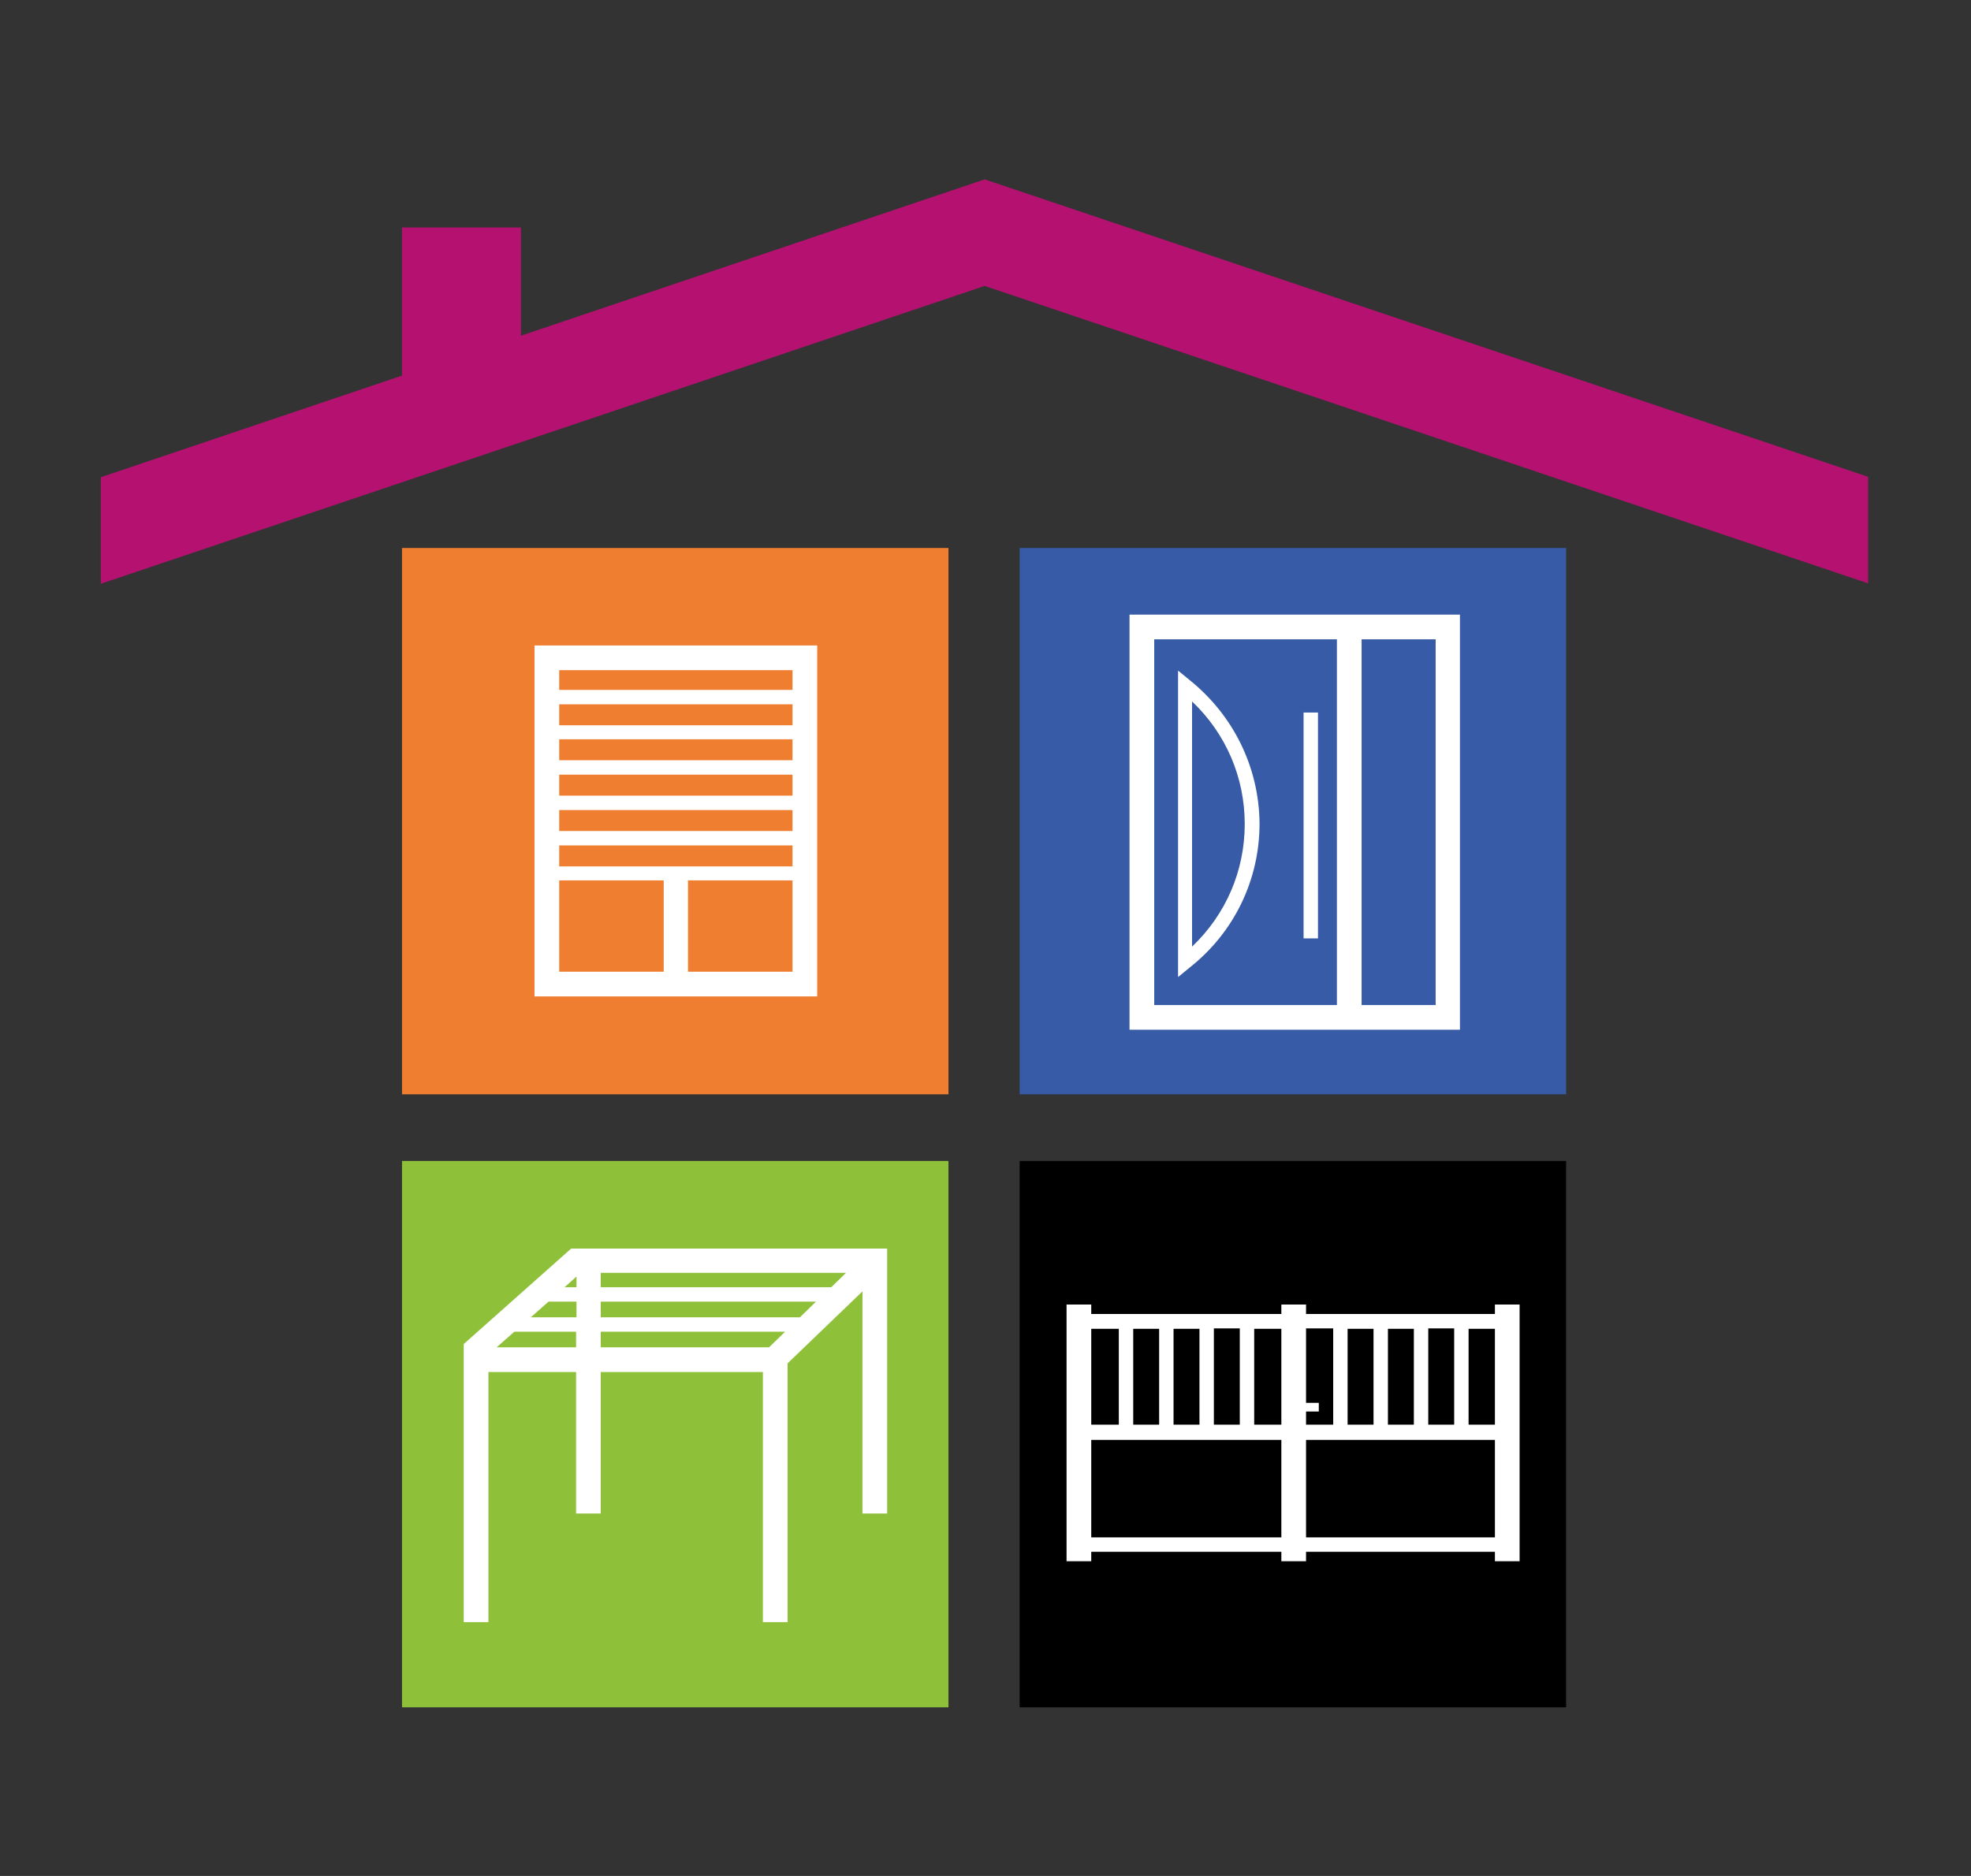 <?xml version="1.0" encoding="utf-8"?>
<!-- Generator: Adobe Illustrator 23.0.3, SVG Export Plug-In . SVG Version: 6.00 Build 0)  -->
<svg version="1.1" id="Calque_1" xmlns="http://www.w3.org/2000/svg" xmlns:xlink="http://www.w3.org/1999/xlink" x="0px" y="0px"
	 viewBox="0 0 479 456" style="enable-background:new 0 0 479 456;" xml:space="preserve">
<rect x="0" y="0" width="479" height="456" fill="#333333" stroke="none"/>
<style type="text/css">
	.st0{fill:#F07E31;}
	.st1{fill:#375BA7;}
	.st2{fill:#FFFFFF;}
	.st3{fill:#8FC039;}
	.st4{display:none;}
	.st5{display:inline;}
	.st6{display:inline;clip-path:url(#SVGID_2_);fill:#375BA7;}
	.st7{display:inline;clip-path:url(#SVGID_4_);fill:#375BA7;}
	.st8{display:inline;clip-path:url(#SVGID_6_);fill:#375BA7;}
	.st9{display:inline;clip-path:url(#SVGID_8_);fill:#375BA7;}
	.st10{display:inline;clip-path:url(#SVGID_10_);fill:#375BA7;}
	.st11{display:inline;clip-path:url(#SVGID_12_);fill:#375BA7;}
	.st12{display:inline;clip-path:url(#SVGID_14_);fill:#375BA7;}
	.st13{display:inline;clip-path:url(#SVGID_16_);fill:#375BA7;}
	.st14{display:inline;clip-path:url(#SVGID_18_);fill:#375BA7;}
	.st15{display:inline;clip-path:url(#SVGID_20_);fill:#375BA7;}
	.st16{display:inline;clip-path:url(#SVGID_22_);fill:#375BA7;}
	.st17{display:inline;clip-path:url(#SVGID_24_);fill:#375BA7;}
	.st18{display:inline;clip-path:url(#SVGID_26_);fill:#375BA7;}
	.st19{display:inline;clip-path:url(#SVGID_28_);fill:#375BA7;}
	.st20{display:inline;clip-path:url(#SVGID_30_);fill:#375BA7;}
	.st21{display:inline;clip-path:url(#SVGID_32_);fill:#375BA7;}
	.st22{display:inline;clip-path:url(#SVGID_34_);fill:#375BA7;}
	.st23{display:inline;clip-path:url(#SVGID_36_);fill:#B51171;}
	.st24{display:inline;clip-path:url(#SVGID_38_);fill:#FFFFFF;}
	.st25{display:inline;clip-path:url(#SVGID_40_);fill:#FFFFFF;}
	.st26{display:inline;clip-path:url(#SVGID_42_);fill:#FFFFFF;}
	.st27{display:inline;clip-path:url(#SVGID_44_);fill:#FFFFFF;}
	.st28{clip-path:url(#SVGID_46_);fill:#B51171;}
	.st29{clip-path:url(#SVGID_48_);fill:#FFFFFF;}
	.st30{clip-path:url(#SVGID_50_);fill:#FFFFFF;}
	.st31{clip-path:url(#SVGID_52_);fill:#FFFFFF;}
	.st32{clip-path:url(#SVGID_54_);fill:#FFFFFF;}
</style>
<rect x="97.7" y="133.2" class="st0" width="132.8" height="132.8"/>
<rect x="247.8" y="133.2" class="st1" width="132.8" height="132.8"/>
<path class="st2" d="M129.9,242.2h68.7v-85.3h-68.7L129.9,242.2L129.9,242.2z M192.6,167.7h-56.7v-4.8h56.7V167.7z M135.9,205.5
	h56.7v5.1h-56.7L135.9,205.5L135.9,205.5z M135.9,196.9h56.7v5.1h-56.7L135.9,196.9L135.9,196.9z M135.9,188.3h56.7v5.1h-56.7
	L135.9,188.3L135.9,188.3z M135.9,179.7h56.7v5.1h-56.7L135.9,179.7L135.9,179.7z M135.9,171.2h56.7v5.1h-56.7L135.9,171.2
	L135.9,171.2z M135.9,214h25.4v22.2h-25.4V214z M167.2,214h25.4v22.2h-25.4V214z"/>
<rect x="97.7" y="282.2" class="st3" width="132.8" height="132.8"/>
<rect x="247.8" y="282.2" width="132.8" height="132.8"/>
<path class="st2" d="M138.8,303.5l-26.1,23.2v67.6h6v-60.8H140v34.4h6v-34.4h39.4v60.8h6v-62.9l18.2-17.5v54h6v-64.4L138.8,303.5
	L138.8,303.5z M146,316.4h52.3l-3.9,3.8H146V316.4z M140.1,320.2H129l4.3-3.8h6.8V320.2z M146,312.9v-3.5h59.6l-3.6,3.5H146z
	 M140.1,310.3v2.6h-2.9L140.1,310.3z M120.7,327.5l4.3-3.8h15v3.8H120.7z M146,323.7h44.8l-3.9,3.8H146V323.7z"/>
<g>
	<g class="st4">
		<defs>
			<rect id="SVGID_1_" x="-94" y="-43" width="666.3" height="573.3"/>
		</defs>
		<clipPath id="SVGID_2_" class="st5">
			<use xlink:href="#SVGID_1_"  style="overflow:visible;"/>
		</clipPath>
		<path class="st6" d="M-39.1,479.5v-46.6h-5.6v-6.6h5.6v-7.5c0-6.5,2.4-12.7,10.9-12.7c1.3,0,2.7,0.1,3.5,0.4v6.8
			c-0.9-0.2-1.5-0.2-2.4-0.2c-3.8,0-4.6,2.5-4.6,6.5v6.7h6.8v6.6h-6.8v46.6L-39.1,479.5L-39.1,479.5z"/>
	</g>
	<g class="st4">
		<defs>
			<rect id="SVGID_3_" x="-94" y="-43" width="666.3" height="573.3"/>
		</defs>
		<clipPath id="SVGID_4_" class="st5">
			<use xlink:href="#SVGID_3_"  style="overflow:visible;"/>
		</clipPath>
		<path class="st7" d="M-13.4,454.4v8.7c0,5.3,1.1,10.8,6.3,10.8c5.1,0,6-4.1,6-9.2v-0.4h7.3v0.4c0,6.2-1.4,15.7-13.2,15.7
			c-11.1,0-13.6-7.3-13.6-18.1v-19.8c0-8.1,2.8-17,13.7-17c10.3,0,13.3,7.6,13.3,17v12h-19.8V454.4z M-0.8,448.4v-6.7
			c0-5-0.8-9.9-6.1-9.9c-5,0-6.4,4.2-6.4,9.9v6.6h12.5V448.4z"/>
	</g>
	<g class="st4">
		<defs>
			<rect id="SVGID_5_" x="-94" y="-43" width="666.3" height="573.3"/>
		</defs>
		<clipPath id="SVGID_6_" class="st5">
			<use xlink:href="#SVGID_5_"  style="overflow:visible;"/>
		</clipPath>
		<path class="st8" d="M14.7,442.5c0-10.7,0-13.6-0.1-16.2h7.1c0.2,1.2,0.3,3.1,0.3,5.3c1.6-3.9,4.7-6.2,9.8-6.2
			c5.8,0,10.5,3.3,10.5,13.1v41h-7.4V440c0-5.2-1.7-7.8-5.6-7.8c-4.5,0-7.1,2.2-7.1,12.3v35h-7.4v-37H14.7z"/>
	</g>
	<g class="st4">
		<defs>
			<rect id="SVGID_7_" x="-94" y="-43" width="666.3" height="573.3"/>
		</defs>
		<clipPath id="SVGID_8_" class="st5">
			<use xlink:href="#SVGID_7_"  style="overflow:visible;"/>
		</clipPath>
		<path class="st9" d="M58.4,454.4v8.7c0,5.3,1.1,10.8,6.3,10.8c5.1,0,6-4.1,6-9.2v-0.4H78v0.4c0,6.2-1.4,15.7-13.2,15.7
			c-11.1,0-13.6-7.3-13.6-18.1v-19.8c0-8.1,2.8-17,13.7-17c10.3,0,13.3,7.6,13.3,17v12H58.4V454.4z M68.6,406.6l7.9,12.1h-6.9
			l-4.8-7.8l-4.9,7.8h-6.8l7.9-12.1H68.6z M70.9,448.4v-6.7c0-5-0.8-9.9-6.1-9.9c-5,0-6.4,4.2-6.4,9.9v6.6h12.5V448.4z"/>
	</g>
	<g class="st4">
		<defs>
			<rect id="SVGID_9_" x="-94" y="-43" width="666.3" height="573.3"/>
		</defs>
		<clipPath id="SVGID_10_" class="st5">
			<use xlink:href="#SVGID_9_"  style="overflow:visible;"/>
		</clipPath>
		<path class="st10" d="M82.5,426.3h6.1v-13.1H96v13.1h7.5v6.6H96v35.8c0,2.7,0.5,5.4,3.8,5.4c1,0,2.6-0.1,3.3-0.3v5.8
			c-1.6,0.7-4,0.8-5.8,0.8c-5.2,0-8.8-2.1-8.8-10.3V433h-6.1v-6.7H82.5z"/>
	</g>
	<g class="st4">
		<defs>
			<rect id="SVGID_11_" x="-94" y="-43" width="666.3" height="573.3"/>
		</defs>
		<clipPath id="SVGID_12_" class="st5">
			<use xlink:href="#SVGID_11_"  style="overflow:visible;"/>
		</clipPath>
		<path class="st11" d="M109.4,444.4c0-8.6,0-13.4-0.1-18.1h7.1c0.1,1.4,0.3,4.7,0.3,8.3c2-6.6,6.6-8.9,11.2-9v9.2
			c-6.6,0.1-11,3.9-11,13.5v31.3h-7.4v-35.2H109.4z"/>
	</g>
	<g class="st4">
		<defs>
			<rect id="SVGID_13_" x="-94" y="-43" width="666.3" height="573.3"/>
		</defs>
		<clipPath id="SVGID_14_" class="st5">
			<use xlink:href="#SVGID_13_"  style="overflow:visible;"/>
		</clipPath>
		<path class="st12" d="M139.8,454.4v8.7c0,5.3,1.1,10.8,6.3,10.8c5.1,0,6-4.1,6-9.2v-0.4h7.3v0.4c0,6.2-1.4,15.7-13.2,15.7
			c-11.1,0-13.6-7.3-13.6-18.1v-19.8c0-8.1,2.8-17,13.7-17c10.3,0,13.3,7.6,13.3,17v12h-19.8V454.4z M152.3,448.4v-6.7
			c0-5-0.8-9.9-6.1-9.9c-5,0-6.4,4.2-6.4,9.9v6.6h12.5V448.4z"/>
	</g>
	<g class="st4">
		<defs>
			<rect id="SVGID_15_" x="-94" y="-43" width="666.3" height="573.3"/>
		</defs>
		<clipPath id="SVGID_16_" class="st5">
			<use xlink:href="#SVGID_15_"  style="overflow:visible;"/>
		</clipPath>
		<path class="st13" d="M173.4,463.7v2.3c0,5.2,2.1,7.9,5.9,7.9c4,0,5.6-2.5,5.6-7.4c0-5.1-1.5-7.6-7.6-11.6
			c-7.1-4.7-10.4-8.4-10.4-15.8c0-7.9,3.8-13.6,12.5-13.6c9.4,0,12.3,6,12.3,14v2.4h-7.2V439c0-4.5-1.3-7.1-5.2-7.1
			c-3.5,0-5,2.5-5,6.6s1.3,6,6.6,9.5c7.8,5.1,11.5,8.8,11.5,17.6c0,9.6-4.4,14.8-13.5,14.8c-10.4,0-13.1-6.9-13.1-14.3v-2.4
			L173.4,463.7L173.4,463.7z"/>
	</g>
	<g class="st4">
		<defs>
			<rect id="SVGID_17_" x="-94" y="-43" width="666.3" height="573.3"/>
		</defs>
		<clipPath id="SVGID_18_" class="st5">
			<use xlink:href="#SVGID_17_"  style="overflow:visible;"/>
		</clipPath>
		<rect x="198.1" y="448.8" class="st14" width="17.6" height="6.9"/>
	</g>
	<g class="st4">
		<defs>
			<rect id="SVGID_19_" x="-94" y="-43" width="666.3" height="573.3"/>
		</defs>
		<clipPath id="SVGID_20_" class="st5">
			<use xlink:href="#SVGID_19_"  style="overflow:visible;"/>
		</clipPath>
		<path class="st15" d="M230.5,475.2v22.3H223v-55.9c0-7.3,0-12-0.1-15.4h7.1c0.2,1.1,0.3,3.2,0.3,5.7c1.3-3.6,4.2-6.5,9.6-6.5
			c7.3,0,10.8,4.9,10.8,15.4v22.6c0,11.8-4.5,16.9-11.6,16.9C233.9,480.4,231.6,477.6,230.5,475.2 M243.3,463.6v-22.5
			c0-6.4-2.3-8.9-5.8-8.9c-5.6,0-7.1,4.7-7.1,11.6v17.4c0,6.2,0.9,12.3,6.7,12.3C241.6,473.6,243.3,469.9,243.3,463.6"/>
	</g>
	<g class="st4">
		<defs>
			<rect id="SVGID_21_" x="-94" y="-43" width="666.3" height="573.3"/>
		</defs>
		<clipPath id="SVGID_22_" class="st5">
			<use xlink:href="#SVGID_21_"  style="overflow:visible;"/>
		</clipPath>
		<path class="st16" d="M284.3,470.3c0,3.6,0.1,7.6,0.2,9.2h-6.9c-0.3-1.3-0.5-3.4-0.6-4.3c-1.7,3.9-5,5.2-8.7,5.2
			c-7.7,0-10.8-6.8-10.8-15v-0.9c0-12,7.5-16.3,17-16.3h2.3v-8.4c0-4.8-0.8-7.9-5-7.9c-4.1,0-5.3,3.2-5.3,7.3v1.4h-7.3v-1.3
			c0-7.4,2.9-13.7,12.9-13.7c9.3,0,12.2,5.8,12.2,13.7L284.3,470.3L284.3,470.3z M277,454h-2.6c-6,0-9.6,2.5-9.6,10.2v0.9
			c0,4.8,1.5,8.6,5.6,8.6c4.9,0,6.6-3.9,6.6-11.9V454z"/>
	</g>
	<g class="st4">
		<defs>
			<rect id="SVGID_23_" x="-94" y="-43" width="666.3" height="573.3"/>
		</defs>
		<clipPath id="SVGID_24_" class="st5">
			<use xlink:href="#SVGID_23_"  style="overflow:visible;"/>
		</clipPath>
		<path class="st17" d="M298.9,463.7v2.3c0,5.2,2.1,7.9,5.9,7.9c4,0,5.6-2.5,5.6-7.4c0-5.1-1.5-7.6-7.6-11.6
			c-7.1-4.7-10.4-8.4-10.4-15.8c0-7.9,3.8-13.6,12.5-13.6c9.4,0,12.3,6,12.3,14v2.4H310V439c0-4.5-1.3-7.1-5.2-7.1
			c-3.5,0-5,2.5-5,6.6s1.3,6,6.6,9.5c7.8,5.1,11.5,8.8,11.5,17.6c0,9.6-4.4,14.8-13.5,14.8c-10.4,0-13.1-6.9-13.1-14.3v-2.4
			L298.9,463.7L298.9,463.7z"/>
	</g>
	<g class="st4">
		<defs>
			<rect id="SVGID_25_" x="-94" y="-43" width="666.3" height="573.3"/>
		</defs>
		<clipPath id="SVGID_26_" class="st5">
			<use xlink:href="#SVGID_25_"  style="overflow:visible;"/>
		</clipPath>
		<rect x="323.6" y="448.8" class="st18" width="17.6" height="6.9"/>
	</g>
	<g class="st4">
		<defs>
			<rect id="SVGID_27_" x="-94" y="-43" width="666.3" height="573.3"/>
		</defs>
		<clipPath id="SVGID_28_" class="st5">
			<use xlink:href="#SVGID_27_"  style="overflow:visible;"/>
		</clipPath>
		<path class="st19" d="M374.3,462.7v0.7c0,9.2-2.3,16.9-13.2,16.9c-10.4,0-12.9-7.2-12.9-18v-20.7c0-9,3.3-16.3,13.4-16.3
			c10.9,0,12.8,8,12.8,15.1v2.2H367v-1.8c0-4.8-0.8-9-5.5-9c-4.1,0-5.8,3.1-5.8,9.4V464c0,4.8,0.9,9.9,5.6,9.9
			c4.2,0,5.6-2.8,5.6-9.6v-1.7L374.3,462.7L374.3,462.7z"/>
	</g>
	<g class="st4">
		<defs>
			<rect id="SVGID_29_" x="-94" y="-43" width="666.3" height="573.3"/>
		</defs>
		<clipPath id="SVGID_30_" class="st5">
			<use xlink:href="#SVGID_29_"  style="overflow:visible;"/>
		</clipPath>
		<path class="st20" d="M389.2,406.6v24.5c1.4-3.1,4.5-5.6,9.7-5.6c8,0,10.4,6,10.4,13.7v40.4h-7.4V441c0-4.4-0.6-8.7-5.6-8.7
			c-5.7,0-7,4.4-7,12.1v35.2h-7.4v-73L389.2,406.6L389.2,406.6z"/>
	</g>
	<g class="st4">
		<defs>
			<rect id="SVGID_31_" x="-94" y="-43" width="666.3" height="573.3"/>
		</defs>
		<clipPath id="SVGID_32_" class="st5">
			<use xlink:href="#SVGID_31_"  style="overflow:visible;"/>
		</clipPath>
		<path class="st21" d="M425.4,454.4v8.7c0,5.3,1.1,10.8,6.3,10.8c5,0,6-4.1,6-9.2v-0.4h7.3v0.4c0,6.2-1.4,15.7-13.2,15.7
			c-11.1,0-13.6-7.3-13.6-18.1v-19.8c0-8.1,2.8-17,13.7-17c10.3,0,13.3,7.6,13.3,17v12h-19.8V454.4z M437.9,448.4v-6.7
			c0-5-0.8-9.9-6.1-9.9c-5,0-6.4,4.2-6.4,9.9v6.6h12.5V448.4z"/>
	</g>
	<g class="st4">
		<defs>
			<rect id="SVGID_33_" x="-94" y="-43" width="666.3" height="573.3"/>
		</defs>
		<clipPath id="SVGID_34_" class="st5">
			<use xlink:href="#SVGID_33_"  style="overflow:visible;"/>
		</clipPath>
		<path class="st22" d="M453.5,444.4c0-8.6,0-13.4-0.1-18.1h7.1c0.1,1.4,0.3,4.7,0.3,8.3c2-6.6,6.5-8.9,11.2-9v9.2
			c-6.6,0.1-11,3.9-11,13.5v31.3h-7.4L453.5,444.4L453.5,444.4z"/>
	</g>
	<g class="st4">
		<defs>
			<rect id="SVGID_35_" x="-94" y="-43" width="666.3" height="573.3"/>
		</defs>
		<clipPath id="SVGID_36_" class="st5">
			<use xlink:href="#SVGID_35_"  style="overflow:visible;"/>
		</clipPath>
		<rect x="483.3" y="414.7" class="st23" width="39.6" height="73.5"/>
	</g>
	<g class="st4">
		<defs>
			<rect id="SVGID_37_" x="-94" y="-43" width="666.3" height="573.3"/>
		</defs>
		<clipPath id="SVGID_38_" class="st5">
			<use xlink:href="#SVGID_37_"  style="overflow:visible;"/>
		</clipPath>
		<rect x="508.5" y="477.4" class="st24" width="6.4" height="4"/>
	</g>
	<g class="st4">
		<defs>
			<rect id="SVGID_39_" x="-94" y="-43" width="666.3" height="573.3"/>
		</defs>
		<clipPath id="SVGID_40_" class="st5">
			<use xlink:href="#SVGID_39_"  style="overflow:visible;"/>
		</clipPath>
		<path class="st25" d="M507.5,462.3h0.3c4,0,7.4,1,7.4,6c0,4.9-3.3,5.9-8,5.9H499c-3.8,0-7.2-1.3-7.2-6.1c0-5.2,3.8-5.8,6.7-5.8
			h0.9v3.9h-0.9c-1.9,0-3.3,0.3-3.3,2c0,1.5,1.2,2.1,3.4,2.1h9.8c1.8,0,3.5-0.3,3.5-2c0-1.6-1.2-2-3.5-2h-0.9V462.3z"/>
	</g>
	<g class="st4">
		<defs>
			<rect id="SVGID_41_" x="-94" y="-43" width="666.3" height="573.3"/>
		</defs>
		<clipPath id="SVGID_42_" class="st5">
			<use xlink:href="#SVGID_41_"  style="overflow:visible;"/>
		</clipPath>
		<path class="st26" d="M498.9,447h9.1c4.9,0,7.3,2.4,7.3,6.4c0,4.1-2.4,6.3-7.2,6.3h-9.3c-4.7,0-7-2.6-7-6.4
			C491.8,449.3,494.3,447,498.9,447 M498.7,455.8h9.5c2.1,0,3.5-0.7,3.5-2.4c0-1.6-1.2-2.4-3.6-2.4h-9.4c-2,0-3.4,0.6-3.4,2.4
			C495.3,455,496.5,455.8,498.7,455.8"/>
	</g>
	<g class="st4">
		<defs>
			<rect id="SVGID_43_" x="-94" y="-43" width="666.3" height="573.3"/>
		</defs>
		<clipPath id="SVGID_44_" class="st5">
			<use xlink:href="#SVGID_43_"  style="overflow:visible;"/>
		</clipPath>
		<path class="st27" d="M498.7,443.7c-4.4,0-5.5,0-6.6,0V440c0.7-0.1,1.3-0.1,2.1-0.2c-1.5-0.7-2.4-2.1-2.4-4c0-1.8,0.8-3.1,2.5-3.6
			c-1.3-0.8-2.5-1.9-2.5-4.3s1.1-4.4,5.6-4.4h17.5v4h-16.8c-1.7,0-2.7,0.4-2.7,1.9c0,1.8,1.5,2.2,3.8,2.2h15.7v4h-16.6
			c-2.2,0-2.9,0.6-2.9,1.9c0,1.8,1.5,2.2,3.9,2.2h15.6v4H498.7z"/>
	</g>
	<g>
		<defs>
			<rect id="SVGID_45_" x="-94" y="-43" width="666.3" height="573.3"/>
		</defs>
		<clipPath id="SVGID_46_">
			<use xlink:href="#SVGID_45_"  style="overflow:visible;"/>
		</clipPath>
		<polygon class="st28" points="454,115.9 239.3,43.6 126.6,81.6 126.6,55.3 97.7,55.3 97.7,91.3 24.5,116 24.5,141.9 239.3,69.5 
			454,141.8 		"/>
	</g>
	<g>
		<defs>
			<rect id="SVGID_47_" x="-94" y="-43" width="666.3" height="573.3"/>
		</defs>
		<clipPath id="SVGID_48_">
			<use xlink:href="#SVGID_47_"  style="overflow:visible;"/>
		</clipPath>
		<path class="st29" d="M363.3,317.1v2.3h-45.9v-2.3h-6v2.3h-46.2v-2.3h-6v62.4h6v-2.3h46.2v2.3h6v-2.3h45.9v2.3h6v-62.4H363.3z
			 M347.1,322.9h6.3v23.4h-6.3V322.9z M343.6,346.3h-6.3V323h6.3V346.3z M333.8,346.3h-6.3V323h6.3V346.3z M295,322.9h6.3v23.4H295
			V322.9z M291.5,346.3h-6.3V323h6.3V346.3z M281.7,346.3h-6.3V323h6.3V346.3z M363.3,346.3h-6.4V323h6.4V346.3z M324,322.9v23.4
			h-6.6v-3.2h3.1V341h-3.1v-18.1L324,322.9L324,322.9z M311.4,346.3h-6.6V323h6.6V346.3z M271.9,346.3h-6.7V323h6.7V346.3z
			 M265.2,350h46.2v23.7h-46.2V350z M317.4,350h45.9v23.7h-45.9V350z"/>
	</g>
	<g>
		<defs>
			<rect id="SVGID_49_" x="-94" y="-43" width="666.3" height="573.3"/>
		</defs>
		<clipPath id="SVGID_50_">
			<use xlink:href="#SVGID_49_"  style="overflow:visible;"/>
		</clipPath>
		<path class="st30" d="M274.5,250.3h80.3V149.4h-80.3V250.3z M280.5,155.4h44.4v88.9h-44.4V155.4z M348.9,244.3h-18v-88.9h18V244.3
			z"/>
	</g>
	<g>
		<defs>
			<rect id="SVGID_51_" x="-94" y="-43" width="666.3" height="573.3"/>
		</defs>
		<clipPath id="SVGID_52_">
			<use xlink:href="#SVGID_51_"  style="overflow:visible;"/>
		</clipPath>
		<rect x="316.8" y="173.2" class="st31" width="3.5" height="54.9"/>
	</g>
	<g>
		<defs>
			<rect id="SVGID_53_" x="-94" y="-43" width="666.3" height="573.3"/>
		</defs>
		<clipPath id="SVGID_54_">
			<use xlink:href="#SVGID_53_"  style="overflow:visible;"/>
		</clipPath>
		<path class="st32" d="M289.1,165.3l-2.8-2.3v74.5l2.8-2.3c10.8-8.5,17-21.3,17-35C306,186.6,299.8,173.9,289.1,165.3 M289.7,230.1
			v-59.6c8.2,7.8,12.8,18.4,12.8,29.8C302.5,211.7,297.9,222.3,289.7,230.1"/>
	</g>
</g>
</svg>

